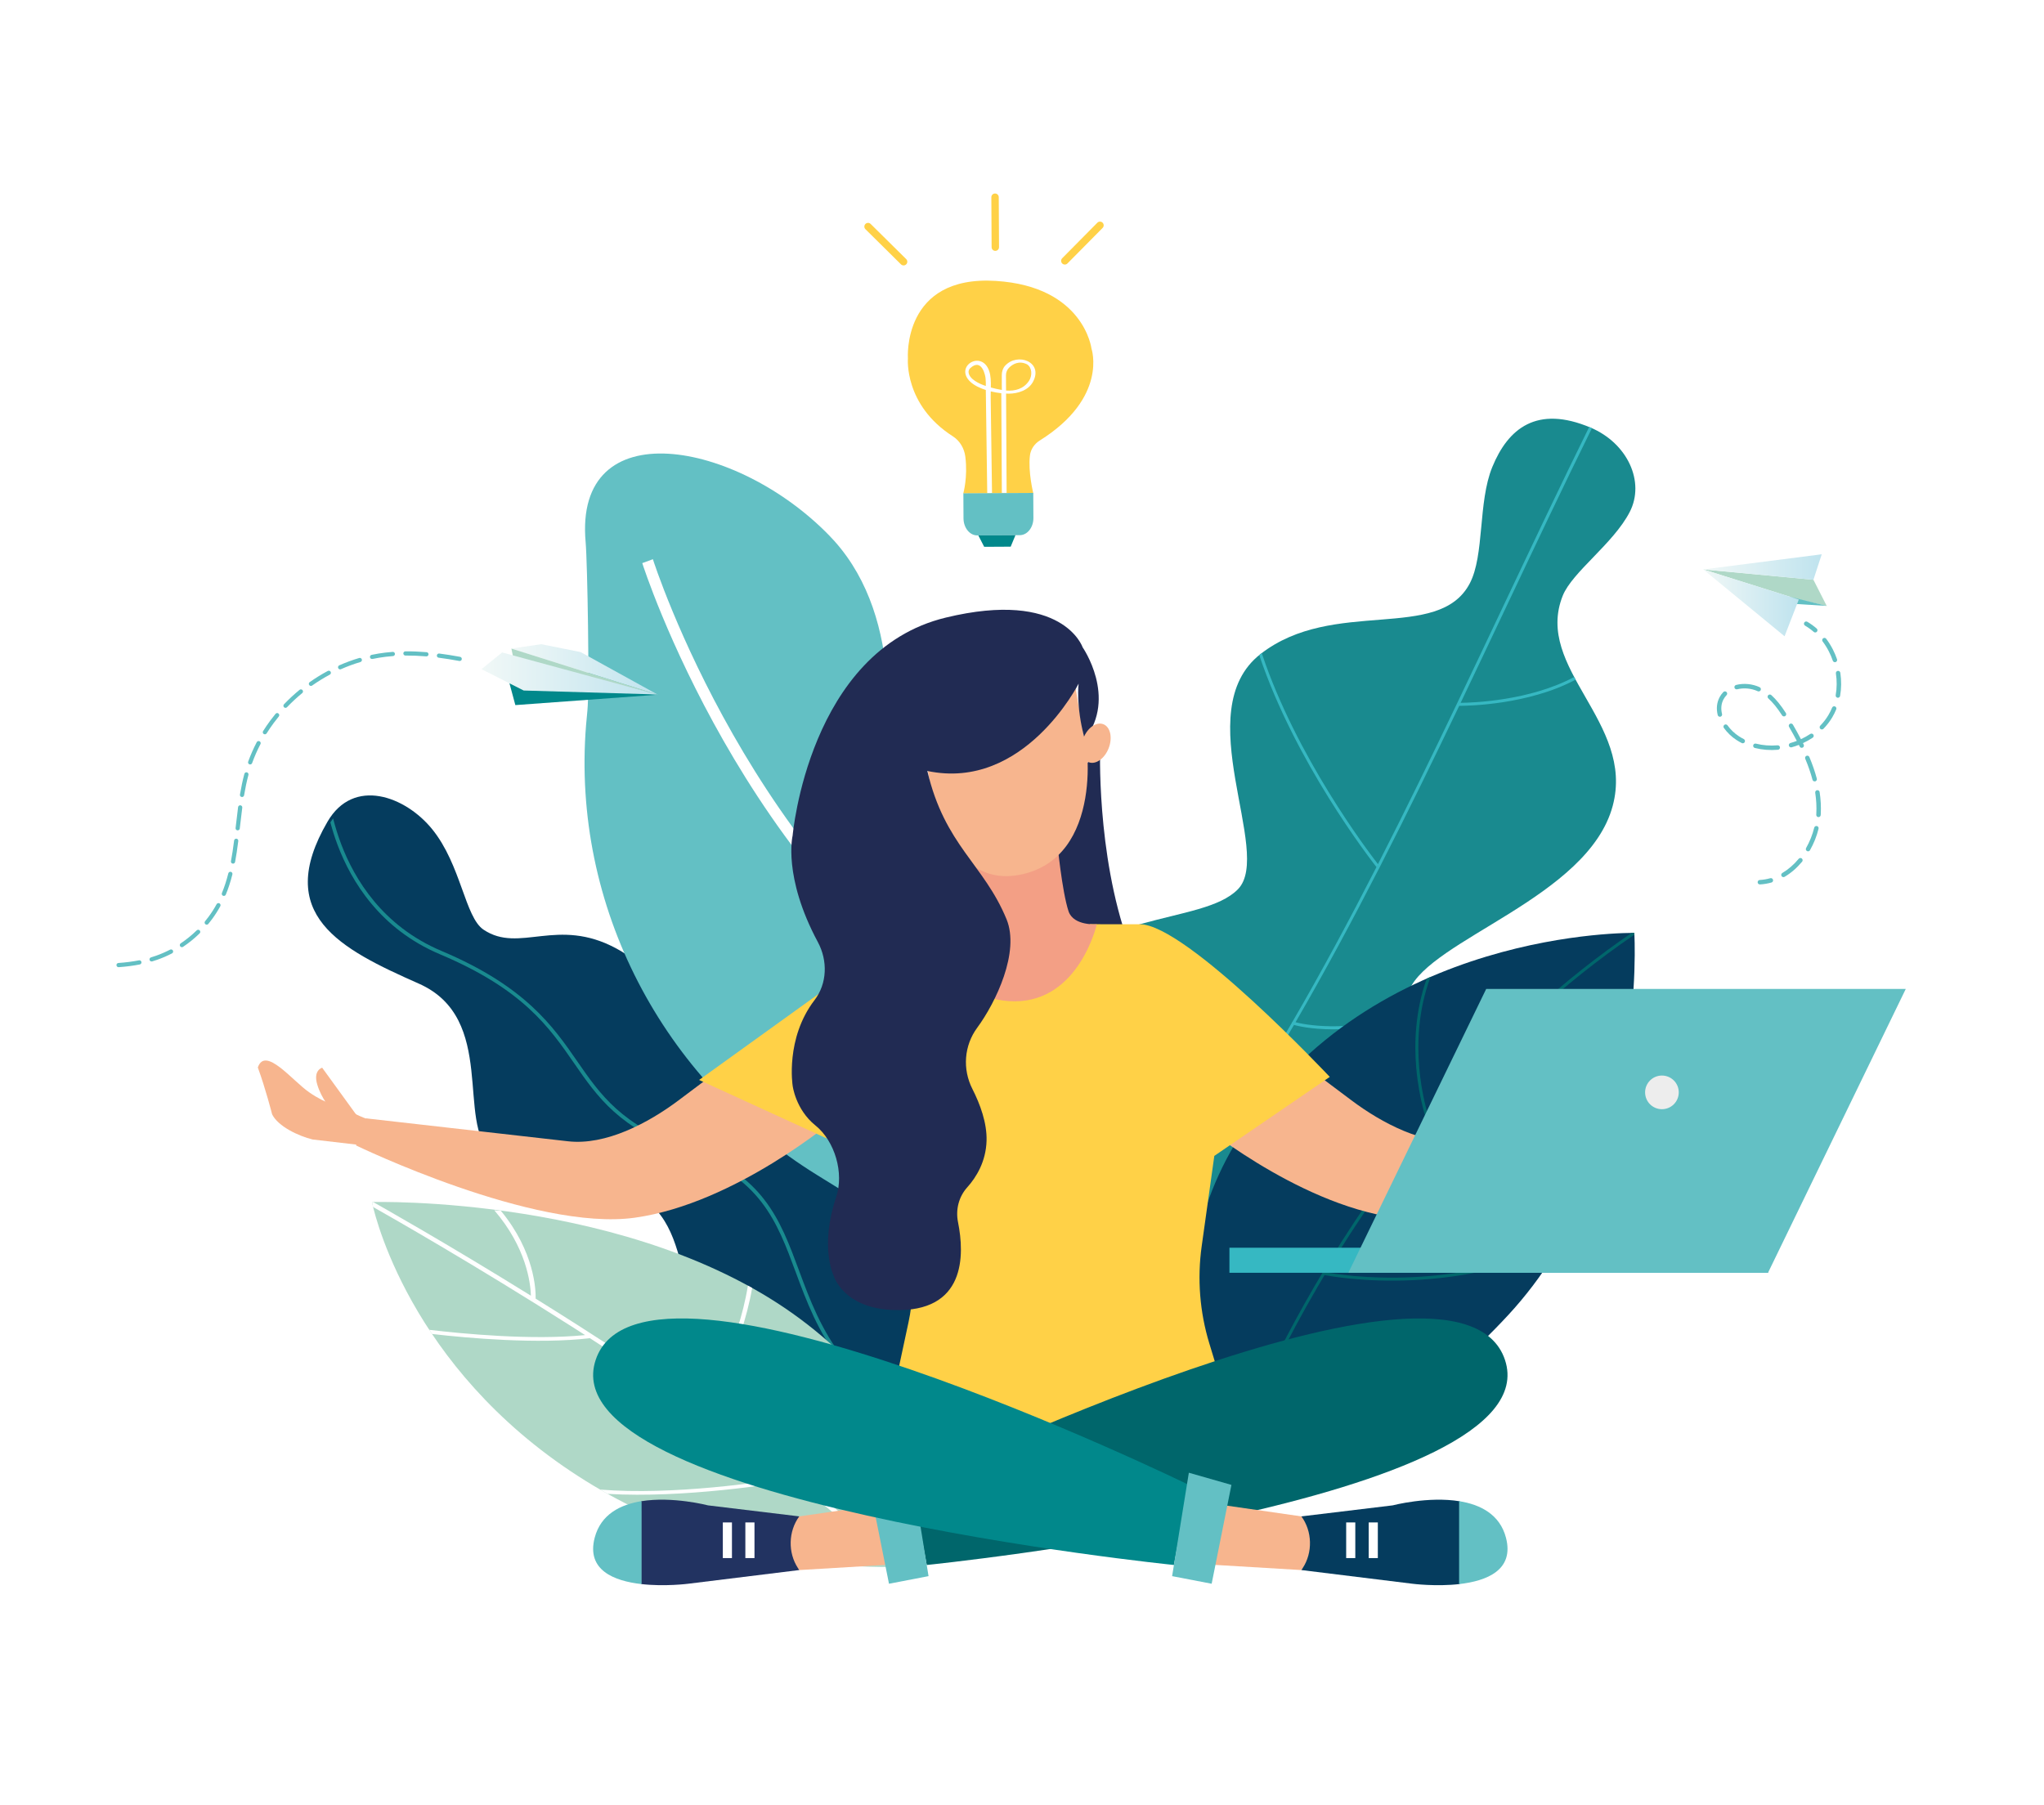 <?xml version="1.0" encoding="utf-8"?>
<!-- Generator: Adobe Illustrator 15.1.0, SVG Export Plug-In . SVG Version: 6.00 Build 0)  -->
<!DOCTYPE svg PUBLIC "-//W3C//DTD SVG 1.1//EN" "http://www.w3.org/Graphics/SVG/1.1/DTD/svg11.dtd">
<svg version="1.1" id="Слой_1" xmlns="http://www.w3.org/2000/svg" xmlns:xlink="http://www.w3.org/1999/xlink" x="0px" y="0px"
	 width="3496px" height="3088px" viewBox="0 0 3496 3088" enable-background="new 0 0 3496 3088" xml:space="preserve">
<rect fill="#FFFFFF" width="3496" height="3088"/>
<g>
	<path fill="#053C5E" d="M1275.691,2413.178c-131.373-114.703-74.43-296.759-176.591-363.452
		c-102.161-66.693-196.687-23.819-258.208-76.44c-61.521-52.62,10.248-231.033-124.554-290.667s-248.809-117.756-156.224-276.949
		c44.569-76.633,133.153-43.88,179.12,12.826c49.522,61.092,55.897,150.37,87.806,171.818
		c61.527,41.356,126.02-22.834,227.704,32.485c101.684,55.318,117.19,165.066,177.652,220.666
		c60.463,55.598,208.131,21.969,321.765,180.407c113.634,158.438,138.441,495.108,138.441,495.108
		S1444.874,2560.895,1275.691,2413.178z"/>
	<path fill="#198A8F" d="M1642.681,2477.951c-203.407-90.28-245.017-202.66-281.727-301.811
		c-32.267-87.15-60.136-162.418-188.912-206.645c-112.629-38.682-150.082-92.853-189.737-150.204
		c-43.161-62.423-87.79-126.971-229.871-186.928c-102.49-43.248-151.602-125.111-174.75-186.169
		c-5.188-13.682-9.325-26.95-12.645-39.413c1.528-2.374,3.098-4.64,4.715-6.784c3.473,13.729,7.962,28.579,13.799,43.972
		c22.715,59.91,70.878,140.225,171.323,182.612c143.765,60.666,190.958,128.921,232.595,189.139
		c39.049,56.48,75.932,109.825,186.61,147.838c131.589,45.193,159.938,121.752,192.76,210.401
		c36.281,97.986,77.401,209.047,278.384,298.253c15.75,6.99,31.109,12.97,46.101,18.009c0.258,2.387,0.505,4.693,0.729,6.858
		C1676.015,2491.797,1659.564,2485.445,1642.681,2477.951z"/>
</g>
<g>
	<g>
		<path fill="#63C0C4" d="M1001.662,927.59c-20.334-225.633,258.39-174.213,416.375-11.843c3.174,3.263,6.223,6.523,9.139,9.779
			c60.538,67.592,84.251,155.454,90.114,239.275c12.506,178.726,107.311,337.071,257.177,424.5
			c158.898,92.703,329.35,211.219,356.293,305.661c52.281,183.271,45.468,283.534,45.468,283.534l-140.261,226.638l-638.87-395.377
			c-264.077-163.43-419.66-459.869-394.705-769.422c0.664-8.23,1.43-16.513,2.302-24.849
			C1008.436,1179.741,1004.752,961.884,1001.662,927.59z"/>
		<g>
			<path fill="#FFFFFF" d="M2123.402,2278.496c-0.335-11.318-13.239-280.188-428.002-536.871
				c-407.776-252.361-577.046-779.73-578.713-785.025l-18.153,6.677c1.679,5.371,173.04,539.269,586.479,795.135
				c406.479,251.559,419.259,518.882,419.36,521.546L2123.402,2278.496z"/>
		</g>
	</g>
</g>
<g>
	<path fill="#198A8F" d="M2720.452,731.432c63.245,26.693,93.618,92.792,66.95,144.441
		c-27.983,54.194-98.414,102.717-114.557,143.231c-49.618,124.533,123.802,216.461,85.512,359.411
		c-42.088,157.13-312.41,228.132-348.297,315.848c-35.887,87.717,130.793,392.306,19.655,570.638
		c-111.138,178.333-703.717,102.85-703.717,102.85s-169.068-463.83-2.811-653.329c141.527-161.313,333.065-130.762,394.168-193.38
		s-86.093-304.953,38.548-402.29c124.641-97.336,304.467-19.417,357.894-120.746c25.462-48.291,13.938-138.949,38.548-199.091
		C2579.373,732.96,2628.48,692.615,2720.452,731.432z"/>
	<path fill="#36B8C2" d="M2692.462,1158.099c-76.49,40.809-173.464,43.972-194.206,44.165c26.325-55.028,52.337-110,78.156-164.566
		c50.17-106.031,97.561-206.182,146.341-305.132c0.019-0.037,0.026-0.077,0.042-0.114c-0.777-0.345-1.555-0.688-2.343-1.02
		c-0.798-0.337-1.586-0.654-2.378-0.979c-48.771,98.937-96.145,199.057-146.299,305.051
		c-26.48,55.963-53.063,112.137-79.889,168.203c-0.021,0.043-0.043,0.084-0.062,0.129
		c-44.124,92.216-88.917,184.131-135.021,274.331c-18.524-23.878-139.827-184.2-198.468-360.126c-0.091-0.271-0.23-0.51-0.394-0.727
		c-0.678,0.517-1.364,1.011-2.039,1.538c-0.721,0.563-1.424,1.137-2.128,1.71c60.878,181.924,188.124,346.916,200.456,362.648
		c-46.372,90.563-94.092,179.347-143.8,264.935c-0.396,0.302-0.709,0.721-0.879,1.229c-0.054,0.158-0.087,0.318-0.108,0.478
		c-59.468,102.286-121.798,199.966-188.114,290.574c-9.122-8.192-49.671-46.174-92.46-110.557
		c-41.727-62.784-93.523-163.313-111.742-294.104c-1.589,0.96-3.176,1.929-4.762,2.917c7.629,53.692,21.349,106.292,40.959,156.749
		c18.658,48.004,42.638,94.191,71.273,137.277c43.628,65.646,85.09,104.19,93.691,111.88
		c-89.547,121.831-186.365,230.742-293.213,320.681c0.596,1.689,0.921,2.583,0.921,2.583s1.202,0.152,3.468,0.425
		c86.378-72.855,168.406-159.607,250.702-265.157c73.475-94.235,145.242-201.09,219.401-326.672
		c4.554-7.71,9.087-15.452,13.607-23.216c2.208,0.633,6.203,1.676,11.97,2.792c9.379,1.816,23.412,3.817,41.911,4.522
		c30.022,1.144,77.438-1.133,138.55-17.201c-0.146-1.766-0.263-3.498-0.365-5.212c-107.774,28.532-174.754,14.354-189.4,10.493
		c49.678-85.575,97.357-174.279,143.583-264.514c0.025-0.046,0.049-0.093,0.071-0.141c46.718-91.199,91.955-183.945,136.296-276.566
		c14.271,0.01,117.926-1.486,199.088-44.783C2694.066,1161.114,2693.26,1159.606,2692.462,1158.099z"/>
</g>
<g>
	<g>
		<path fill="#053C5E" d="M2795.293,1595.865c0,0,24.793,393.938-215.91,653.939s-490.68,295.484-490.68,295.484
			s-146.269-320.617,31.655-601.594C2345.726,1587.793,2795.293,1595.865,2795.293,1595.865z"/>
		<path fill="#00666B" d="M2795.447,1598.869c-0.09-1.969-0.154-3.004-0.154-3.004s-1.565-0.027-4.522-0.008
			c-115.042,78.581-223.489,176.941-322.376,292.428c-7.82,9.134-15.566,18.408-23.27,27.756
			c-3.145-9.412-13.855-44.091-17.777-90.453c-3.445-40.729-2.05-97.43,19.416-154.454c-2.16,0.932-4.322,1.876-6.486,2.831
			c-20.166,56.32-21.441,111.865-18.042,152.055c4.653,55.007,18.817,93.97,18.959,94.357c0.034,0.096,0.083,0.182,0.128,0.271
			c-69.453,84.807-134.018,178.195-192.248,278.187c-103.784,178.214-154.652,321.814-161.896,342.96
			c0.979,2.297,1.525,3.495,1.525,3.495s0.975-0.139,2.86-0.461c5.062-14.957,55.718-161.031,162.012-343.529
			c3.857-6.622,7.832-13.356,11.9-20.172c5.788,1.16,66.488,12.795,151.824,8.668c39.013-1.886,77.433-6.739,114.686-14.471
			c12.83-2.663,25.528-5.668,38.056-9.01c33.447-8.924,65.766-20.297,96.715-33.978c1.52-2.553,3.02-5.111,4.504-7.673
			c-95.021,43.178-187.753,56.779-254.041,60c-79.386,3.856-137.23-6.011-148.946-8.219
			C2372.97,2002.01,2545.944,1768.756,2795.447,1598.869z"/>
	</g>
</g>
<g>
	<path fill="#AFD8C7" d="M636.203,2056.22c0,0,447.006-12.79,732.75,200.224c285.744,213.015,167.788,423.421,167.788,423.421
		s-296.522,20.241-573.563-171.937S636.203,2056.22,636.203,2056.22z"/>
	<path fill="#FFFFFF" d="M1527.607,2680.253c-47.89-47.701-106.86-97.827-170.686-147.556
		c-31.61,5.416-187.361,30.487-317.531,22.763c-4.317-2.412-8.636-4.87-12.957-7.374c124.61,10.18,279.937-13.19,323.949-20.474
		c-110.829-85.866-235.414-170.228-341.376-238.466c-89.406,10.477-207.98-0.079-270.091-7.209
		c-1.607-2.392-3.179-4.771-4.739-7.146c57.327,6.817,175.433,18.156,266.571,9.043c-6.766-4.344-13.461-8.627-20.057-12.83
		c-167.751-106.889-311.164-188.571-342.561-206.296c-1.352-5.512-1.927-8.488-1.927-8.488s0.664-0.02,1.942-0.043
		c10.755,6.03,123.9,69.696,269.917,160.266c-0.643-21.636-7.728-82.213-62.604-146.078c3.236,0.551,6.71,0.702,10.518,0.41
		c0.116-0.009,0.233-0.032,0.35-0.042c58.686,71.035,60.183,137.329,59.824,150.733c22.783,14.169,46.314,28.963,70.354,44.279
		c64.795,41.287,138.233,89.57,212.11,141.144c12.332-19.097,63.672-103.424,80.596-207.693c2.42,1.322,4.835,2.656,7.243,4.003
		c-18.56,107.447-72.664,193.203-82.176,207.65c122.997,86.119,246.621,181.094,333.077,267.868c-0.391,0.753-0.61,1.146-0.61,1.146
		S1533.551,2680.078,1527.607,2680.253z"/>
</g>
<g>
	<g>
		<polygon fill="#AFD8C7" points="3101.631,991.749 3124.371,1036.475 3076.614,1025.577 2913.237,974.097 		"/>
		<polygon fill="#63C0C4" points="3124.371,1036.475 3043.24,1031.434 3063.121,1021.325 		"/>
		<linearGradient id="SVGID_1_" gradientUnits="userSpaceOnUse" x1="2913.237" y1="969.963" x2="3115.83" y2="969.963">
			<stop  offset="6.300000e-007" style="stop-color:#F1F8F7"/>
			<stop  offset="1" style="stop-color:#BFE3EE"/>
		</linearGradient>
		<polygon fill="url(#SVGID_1_)" points="3101.631,991.749 3115.83,948.176 2913.237,974.097 		"/>
		<linearGradient id="SVGID_2_" gradientUnits="userSpaceOnUse" x1="2913.237" y1="1031.241" x2="3076.614" y2="1031.241">
			<stop  offset="6.300000e-007" style="stop-color:#F1F8F7"/>
			<stop  offset="1" style="stop-color:#BFE3EE"/>
		</linearGradient>
		<polygon fill="url(#SVGID_2_)" points="2913.237,974.097 3076.614,1025.577 3052.262,1088.385 		"/>
	</g>
	<g>
		<g>
			<path fill="#63C0C4" d="M3106.46,1081.483c0.425-0.217,0.817-0.515,1.149-0.897c1.385-1.587,1.218-3.997-0.375-5.383
				c-5.017-4.366-10.421-8.263-16.058-11.57c-1.817-1.08-4.153-0.47-5.222,1.357c-1.066,1.817-0.459,4.156,1.359,5.222
				c5.231,3.07,10.247,6.686,14.912,10.749C3103.435,1082.011,3105.114,1082.167,3106.46,1081.483z"/>
		</g>
		<g>
			<g>
				<path fill="#63C0C4" d="M3047.081,1498.568c-1.071-1.813-0.467-4.151,1.349-5.226c10.279-6.07,19.693-14.235,27.99-24.264
					c1.346-1.604,3.747-1.856,5.373-0.508c1.625,1.348,1.852,3.749,0.513,5.376c-8.861,10.709-18.953,19.451-29.998,25.97
					c-0.066,0.043-0.14,0.079-0.214,0.116C3050.314,1500.938,3048.11,1500.311,3047.081,1498.568z M3090.573,1455.777
					c-1.835-1.041-2.474-3.366-1.433-5.2c6.186-10.889,10.841-22.578,13.844-34.741c0.504-2.044,2.576-3.292,4.616-2.791
					c2.047,0.507,3.301,2.579,2.794,4.625c-3.166,12.839-8.089,25.177-14.622,36.674c-0.378,0.677-0.938,1.188-1.583,1.515
					C3093.088,1456.421,3091.728,1456.436,3090.573,1455.777z M3110.009,1397.742c-2.103-0.152-3.687-1.98-3.538-4.08l0.107-1.719
					c0.62-11.602-0.012-23.673-1.873-35.871c-0.319-2.079,1.11-4.043,3.196-4.342c2.081-0.322,4.03,1.111,4.348,3.199
					c1.939,12.701,2.594,25.295,1.952,37.429l-0.113,1.847c-0.102,1.389-0.927,2.544-2.083,3.132
					C3111.407,1397.641,3110.722,1397.789,3110.009,1397.742z M3104.712,1336.578c-2.04,0.537-4.128-0.676-4.664-2.71
					c-3.049-11.504-7.217-23.59-12.39-35.934c-0.818-1.947,0.169-4.241,2.043-4.994c1.943-0.817,4.181,0.097,4.993,2.042
					c5.312,12.668,9.594,25.091,12.728,36.926c0.471,1.774-0.387,3.583-1.955,4.38
					C3105.231,1336.407,3104.979,1336.502,3104.712,1336.578z M3083.257,1278.841c-1.891,0.927-4.175,0.15-5.108-1.743
					c-0.472-0.959-0.949-1.922-1.431-2.879c-4.031,1.575-8.152,2.951-12.339,4.115c-2.029,0.564-4.135-0.624-4.7-2.656
					c-0.565-2.028,0.593-4.106,2.657-4.7c3.689-1.022,7.323-2.223,10.888-3.591c-3.966-7.592-8.332-15.481-13.265-23.973
					c-1.059-1.819-0.44-4.157,1.385-5.214c1.795-1.048,4.156-0.442,5.213,1.383c5.117,8.799,9.63,16.964,13.724,24.837
					c5.546-2.548,10.894-5.53,15.894-8.867c1.76-1.196,4.125-0.693,5.295,1.054c1.172,1.753,0.695,4.123-1.055,5.293
					c-5.255,3.504-10.859,6.634-16.662,9.321c0.42,0.835,0.833,1.67,1.247,2.51c0.919,1.874,0.165,4.138-1.696,5.083
					C3083.289,1278.824,3083.273,1278.833,3083.257,1278.841z M3113.404,1246.727c-1.511-1.467-1.544-3.884-0.071-5.395
					c5.392-5.542,10.077-11.633,13.92-18.101c2.396-4.037,4.524-8.309,6.329-12.704c0.799-1.945,3.022-2.888,4.979-2.081
					c1.949,0.798,2.882,3.029,2.08,4.979c-1.941,4.739-4.24,9.348-6.825,13.701c-4.15,6.984-9.204,13.556-15.017,19.529
					c-0.297,0.31-0.638,0.554-1.004,0.74C3116.381,1248.115,3114.605,1247.896,3113.404,1246.727z M3040.946,1282.562
					c-13.571,1.156-26.87,0.121-39.521-3.087c-2.046-0.519-3.28-2.592-2.764-4.636c0.521-2.053,2.602-3.287,4.636-2.763
					c11.828,3,24.275,3.967,37.001,2.88c2.101-0.177,3.946,1.38,4.127,3.479c0.136,1.595-0.73,3.043-2.073,3.727
					C3041.928,1282.377,3041.451,1282.518,3040.946,1282.562z M3142.828,1193.55c-2.076-0.362-3.463-2.341-3.102-4.417
					c2.114-12.059,2.232-24.563,0.348-37.164c-0.313-2.082,1.124-4.033,3.21-4.336c2.087-0.313,4.026,1.125,4.337,3.209
					c2.004,13.417,1.879,26.742-0.376,39.61c-0.214,1.229-0.999,2.219-2.032,2.744
					C3144.503,1193.557,3143.674,1193.697,3142.828,1193.55z M2979.021,1271.057c-3.091-1.581-6.107-3.328-8.963-5.188
					c-8.29-5.383-15.752-12.51-21.57-20.609c-1.229-1.711-0.841-4.096,0.871-5.326c1.701-1.224,4.096-0.84,5.324,0.872
					c5.273,7.334,12.029,13.788,19.533,18.664c2.641,1.718,5.427,3.333,8.282,4.794c1.877,0.96,2.617,3.26,1.657,5.136
					c-0.381,0.745-0.972,1.31-1.663,1.661C2981.439,1271.596,2980.152,1271.635,2979.021,1271.057z M3048.066,1223.781
					c-8.203-12.728-15.695-21.971-23.576-29.083c-1.566-1.415-1.689-3.828-0.278-5.391c1.413-1.554,3.826-1.685,5.39-0.277
					c8.398,7.577,16.303,17.31,24.883,30.617c1.139,1.771,0.631,4.133-1.143,5.277c-0.11,0.07-0.225,0.134-0.34,0.193
					C3051.278,1225.995,3049.137,1225.444,3048.066,1223.781z M3139.608,1132.574c-1.994,0.683-4.165-0.378-4.849-2.372
					c-1.846-5.375-4.076-10.65-6.632-15.675c-3.091-6.079-6.702-11.876-10.729-17.227c-1.269-1.682-0.93-4.075,0.755-5.34
					c1.691-1.286,4.077-0.937,5.342,0.753c4.295,5.701,8.142,11.877,11.436,18.355c2.716,5.341,5.088,10.946,7.049,16.658
					c0.624,1.82-0.207,3.788-1.877,4.638C3139.947,1132.442,3139.783,1132.514,3139.608,1132.574z M2942.565,1225.998
					c-2.043,0.512-4.119-0.733-4.627-2.779c-2.711-10.845-1.632-21.369,3.126-30.431c1.727-3.282,3.921-6.3,6.514-8.969
					c1.463-1.518,3.889-1.546,5.396-0.077c1.512,1.468,1.544,3.884,0.076,5.396c-2.087,2.144-3.844,4.567-5.231,7.2
					c-3.925,7.481-4.757,15.902-2.478,25.032c0.438,1.757-0.418,3.535-1.971,4.323
					C2943.121,1225.824,2942.852,1225.926,2942.565,1225.998z M3006.361,1182.409c-10.697-4.933-23.837-6.169-35.142-3.312
					c-2.044,0.518-4.122-0.722-4.637-2.763c-0.517-2.045,0.732-4.11,2.764-4.637c13.14-3.324,27.796-1.943,40.214,3.783
					c1.911,0.881,2.747,3.149,1.863,5.065c-0.369,0.807-0.992,1.424-1.73,1.8
					C3008.688,1182.856,3007.465,1182.919,3006.361,1182.409z"/>
			</g>
		</g>
		<g>
			<path fill="#63C0C4" d="M3030.564,1509.358c1.596-0.811,2.445-2.666,1.938-4.447c-0.581-2.03-2.688-3.199-4.718-2.627
				c-5.855,1.673-11.89,2.692-17.94,3.026c-2.104,0.108-3.721,1.917-3.603,4.015c0.118,2.105,1.916,3.716,4.021,3.599
				c6.615-0.361,13.217-1.47,19.618-3.294C3030.119,1509.559,3030.349,1509.468,3030.564,1509.358z"/>
		</g>
	</g>
</g>
<g>
	<g>
		<linearGradient id="SVGID_3_" gradientUnits="userSpaceOnUse" x1="874.674" y1="1145.177" x2="1125.168" y2="1145.177">
			<stop  offset="6.300000e-007" style="stop-color:#F1F8F7"/>
			<stop  offset="1" style="stop-color:#BFE3EE"/>
		</linearGradient>
		<polygon fill="url(#SVGID_3_)" points="1125.167,1188.376 993.071,1115.469 925.634,1101.979 874.674,1109.472 		"/>
		<polyline fill="#AFD8C7" points="1125.167,1188.376 877.81,1124.789 874.674,1109.472 		"/>
		<polygon fill="#01888B" points="870.75,1167.228 871.067,1167.745 881.448,1206.147 1124.541,1188.392 		"/>
		<linearGradient id="SVGID_4_" gradientUnits="userSpaceOnUse" x1="823.516" y1="1152.022" x2="1123.561" y2="1152.022">
			<stop  offset="6.300000e-007" style="stop-color:#F1F8F7"/>
			<stop  offset="1" style="stop-color:#BFE3EE"/>
		</linearGradient>
		<polygon fill="url(#SVGID_4_)" points="823.516,1144.723 858.809,1116.08 1123.561,1187.964 895.657,1181.189 		"/>
	</g>
	<g>
		<path fill="#63C0C4" d="M267.118,1634.805c8.083-2.845,16.09-6.322,23.798-10.327c1.767-0.912,3.921-0.223,4.847,1.535
			c0.914,1.761,0.229,3.926-1.537,4.848c-7.997,4.157-16.321,7.767-24.722,10.727c-3.041,1.074-6.1,2.067-9.174,2.987
			c-1.127,0.344-2.293,0.102-3.173-0.551c-0.603-0.447-1.076-1.085-1.3-1.854c-0.575-1.901,0.507-3.904,2.405-4.474
			C261.23,1636.803,264.182,1635.835,267.118,1634.805z"/>
		<path fill="#63C0C4" d="M751.238,1117.942c11.214,1.439,22.89,3.284,35.69,5.648c1.949,0.364,3.229,2.231,2.883,4.188
			c-0.362,1.951-2.236,3.243-4.188,2.883c-12.669-2.342-24.217-4.168-35.298-5.587c-0.63-0.083-1.202-0.323-1.682-0.678
			c-1.009-0.748-1.597-2.007-1.427-3.344C747.47,1119.08,749.269,1117.688,751.238,1117.942z"/>
		<path fill="#63C0C4" d="M691.299,1120.693c-0.874-0.648-1.442-1.685-1.457-2.857c-0.014-1.984,1.581-3.607,3.567-3.625
			c11.527-0.103,23.72,0.38,36.23,1.427c1.977,0.163,3.456,1.904,3.275,3.88c-0.164,1.98-1.898,3.451-3.878,3.281
			c-12.288-1.028-24.254-1.5-35.569-1.402C692.659,1121.406,691.908,1121.145,691.299,1120.693z"/>
		<path fill="#63C0C4" d="M336.462,1591.481c1.418-1.387,3.688-1.409,5.078,0.064c1.386,1.42,1.364,3.692-0.066,5.079
			c-8.708,8.505-18.25,16.262-28.361,23.037c-1.291,0.87-2.955,0.783-4.138-0.096c-0.322-0.237-0.612-0.531-0.846-0.888
			c-1.104-1.647-0.664-3.879,0.983-4.983C318.853,1607.16,328.055,1599.685,336.462,1591.481z"/>
		<path fill="#63C0C4" d="M351.275,1580.959c-1.539-1.261-1.757-3.524-0.499-5.059c2.03-2.481,4.004-5.006,5.911-7.582
			c5.109-6.898,9.753-14.162,13.806-21.592c0.949-1.742,3.129-2.386,4.872-1.437c1.696,0.942,2.393,3.139,1.438,4.877
			c-4.207,7.721-9.033,15.266-14.339,22.431c-1.977,2.671-4.022,5.292-6.134,7.859c-1.217,1.488-3.382,1.746-4.916,0.609
			C351.37,1581.033,351.32,1580.996,351.275,1580.959z"/>
		<path fill="#63C0C4" d="M381.523,1532.303c-0.281-0.116-0.539-0.264-0.771-0.435c-1.291-0.957-1.824-2.702-1.181-4.256
			c4.263-10.368,7.842-21.37,10.934-33.637c0.483-1.926,2.439-3.093,4.361-2.608c1.911,0.483,3.092,2.442,2.604,4.361
			c-3.17,12.609-6.857,23.934-11.258,34.618C385.462,1532.185,383.357,1533.059,381.523,1532.303z"/>
		<path fill="#63C0C4" d="M476.812,1225.666c-2.993,3.653-5.898,7.376-8.705,11.167c-4.237,5.721-8.282,11.644-12.024,17.607
			c-1.054,1.682-3.272,2.188-4.955,1.135c-0.077-0.049-0.153-0.101-0.232-0.159c-1.489-1.103-1.905-3.193-0.896-4.792
			c3.833-6.122,7.983-12.199,12.331-18.068c2.879-3.888,5.854-7.706,8.93-11.447c1.257-1.532,3.409-1.96,5.06-0.497
			C477.849,1221.872,478.071,1224.131,476.812,1225.666z"/>
		<path fill="#63C0C4" d="M445.492,1272.891c-5.494,10.521-10.288,21.432-14.245,32.425c-0.67,1.872-2.731,2.837-4.6,2.166
			c-0.337-0.123-0.644-0.288-0.92-0.493c-1.241-0.918-1.794-2.578-1.241-4.102c4.063-11.303,8.986-22.515,14.633-33.327
			c0.919-1.76,3.091-2.44,4.849-1.524C445.704,1268.939,446.416,1271.125,445.492,1272.891z"/>
		<path fill="#63C0C4" d="M516.944,1185.602c-9.146,7.502-17.9,15.621-26.018,24.13c-1.262,1.328-3.301,1.473-4.734,0.412
			c-0.124-0.092-0.236-0.189-0.35-0.294c-1.434-1.368-1.486-3.642-0.117-5.078c8.318-8.72,17.29-17.039,26.652-24.727
			c1.535-1.258,3.803-1.055,5.062,0.5C518.696,1182.077,518.472,1184.339,516.944,1185.602z"/>
		<path fill="#63C0C4" d="M583.196,1144.704c-1.223,0.543-2.587,0.346-3.592-0.398c-0.486-0.359-0.885-0.843-1.147-1.435
			c-0.806-1.814,0.018-3.938,1.832-4.739c11.134-4.927,22.621-9.151,34.135-12.563c1.917-0.559,3.906,0.529,4.468,2.424
			c0.564,1.903-0.523,3.902-2.426,4.467C605.246,1135.784,594.053,1139.904,583.196,1144.704z"/>
		<path fill="#63C0C4" d="M406.129,1420.402c-0.653-0.077-1.24-0.319-1.732-0.683c-0.992-0.736-1.584-1.978-1.429-3.295l0.51-4.523
			c1.189-10.417,2.377-20.844,3.755-31.232c0.261-1.967,2.07-3.349,4.035-3.09c1.967,0.27,3.349,2.061,3.092,4.036
			c-1.371,10.344-2.554,20.727-3.737,31.101l-0.517,4.521C409.882,1419.211,408.101,1420.626,406.129,1420.402z"/>
		<path fill="#63C0C4" d="M533.883,1172.692c-1.3,0.92-2.996,0.852-4.209-0.046c-0.299-0.223-0.57-0.493-0.8-0.819
			c-1.142-1.619-0.757-3.863,0.867-5.006c9.91-6.989,20.321-13.417,30.935-19.104c1.757-0.934,3.92-0.269,4.866,1.473
			c0.934,1.747,0.28,3.928-1.473,4.866C553.711,1159.599,543.556,1165.87,533.883,1172.692z"/>
		<path fill="#63C0C4" d="M404.444,1434.684c1.983,0.259,3.364,2.038,3.113,4.018c-1.763,13.997-3.499,25.355-5.447,35.747
			c-0.37,1.949-2.247,3.232-4.2,2.864c-0.552-0.104-1.05-0.327-1.473-0.641c-1.072-0.793-1.655-2.151-1.396-3.553
			c1.925-10.244,3.641-21.464,5.391-35.318C400.677,1435.83,402.478,1434.438,404.444,1434.684z"/>
		<path fill="#63C0C4" d="M237.683,1642.757c1.941-0.379,3.835,0.884,4.215,2.834c0.386,1.946-0.883,3.836-2.833,4.216
			c-11.202,2.213-22.995,3.735-36.045,4.657c-0.894,0.063-1.727-0.204-2.393-0.698c-0.812-0.601-1.369-1.546-1.447-2.634
			c-0.14-1.981,1.352-3.698,3.333-3.839C215.261,1646.391,226.767,1644.901,237.683,1642.757z"/>
		<path fill="#63C0C4" d="M422.376,1321.212c1.907,0.526,3.059,2.484,2.538,4.404c-2.833,10.571-5.259,21.952-7.411,34.79
			c-0.325,1.96-2.182,3.276-4.134,2.953c-0.582-0.099-1.103-0.327-1.548-0.657c-1.05-0.777-1.639-2.104-1.405-3.482
			c2.186-13.072,4.662-24.672,7.561-35.464C418.489,1321.837,420.459,1320.698,422.376,1321.212z"/>
		<path fill="#63C0C4" d="M659.033,1116.342c4.197-0.499,8.399-0.903,12.601-1.224c1.97-0.145,3.708,1.331,3.855,3.313
			c0.149,1.979-1.331,3.71-3.312,3.859c-4.105,0.306-8.199,0.703-12.296,1.188c-7.594,0.901-15.264,2.167-22.794,3.76
			c-1.046,0.221-2.087-0.037-2.882-0.627c-0.682-0.505-1.188-1.25-1.375-2.142c-0.413-1.942,0.828-3.854,2.771-4.261
			C643.342,1118.566,651.228,1117.271,659.033,1116.342z"/>
	</g>
</g>
<g>
	<path fill="#212B53" d="M1930.209,1613.882c-55.615-155.187-48.479-337.503-48.479-337.503l-132.8,174.452l63.525,134.302
		C1812.456,1585.133,1985.824,1769.069,1930.209,1613.882z"/>
	<g>
		<path fill="#F7B58E" d="M2068.528,1699.946l243.028,182.333c51.923,38.954,124.491,77.34,188.986,70.02l345.475-39.223
			l17.2,46.281c0,0-304.875,147.76-477.061,123.639c-172.184-24.122-343.267-169.564-343.267-169.564L2068.528,1699.946z"/>
		<g>
			<path fill="#F7B58E" d="M2886.624,1891.996c5.663,0.062,25.016-1.581,56.898-23.639c28.61-19.794,75.017-79.429,87.614-42.28
				c-13.253,35.953-24.445,80.064-24.445,80.064c-10.188,20.82-45.285,37.224-69.341,43.108l-76.693,8.923
				c0,0-29.129-26.322-30.713-27.327l7.263-14.432C2855.139,1911.027,2871.733,1902.629,2886.624,1891.996z"/>
			<path fill="#F7B58E" d="M2906.171,1896.941c0,0,2.036,0.645,5.797,0.955c-2.27,4.464-4.257,9.017-6.082,13.609
				c-13.611,12.015-26.829,24.475-40.303,36.646c-6.298-9.32-15.167-22.382-15.953-23.201l71.423-98.5
				c0,0,15.832,4.103,8.403,28.874C2922.024,1880.099,2906.171,1896.941,2906.171,1896.941z"/>
		</g>
	</g>
	<g>
		<path fill="#F7B58E" d="M1403.576,1699.946l-243.028,182.333c-51.922,38.954-124.491,77.34-188.986,70.02l-345.474-39.223
			l-17.201,46.281c0,0,304.875,147.76,477.061,123.639c172.184-24.122,343.267-169.564,343.267-169.564L1403.576,1699.946z"/>
		<g>
			<path fill="#F7B58E" d="M585.481,1891.996c-5.664,0.062-25.016-1.581-56.898-23.639c-28.61-19.794-75.017-79.429-87.614-42.28
				c13.253,35.953,24.444,80.064,24.444,80.064c10.188,20.82,45.285,37.224,69.341,43.108l76.693,8.923
				c0,0,29.129-26.322,30.713-27.327l-7.262-14.432C616.966,1911.027,600.372,1902.629,585.481,1891.996z"/>
			<path fill="#F7B58E" d="M565.934,1896.941c0,0-2.036,0.645-5.796,0.955c2.27,4.464,4.257,9.017,6.082,13.609
				c13.612,12.015,26.829,24.475,40.303,36.646c6.298-9.32,15.167-22.382,15.953-23.201l-71.423-98.5c0,0-15.832,4.103-8.403,28.874
				C550.081,1880.099,565.934,1896.941,565.934,1896.941z"/>
		</g>
	</g>
	<path fill="#FFD147" d="M1864.48,1580.974l85.115,0.055c79.541,0.052,324.795,261.143,324.795,261.143l-197.477,135.126
		l-21.581,154.508c-7.788,55.752-3.328,112.531,13.068,166.384l61.425,201.744l-617.829-42.506l41.929-195.732
		c7.276-33.964,8.869-68.9,4.713-103.386l-70.053-581.387l372.625,8.211L1864.48,1580.974z"/>
	<path fill="#F39F85" d="M1808.353,1440.996c0,0,7.802,83.248,19.399,118.366c9.131,25.04,48.229,21.612,48.229,21.612
		s-30.069,131.871-140.473,131.871c-110.4,0-127.468-113.16-127.468-113.16l78.388-12.063l-36.21-120.454L1808.353,1440.996z"/>
	<g>
		<path fill="#F7B58E" d="M1853.111,1256.506l-25.248-148.887l-257.542,114.86l15.609,87.146c0,0,19.905,212.267,156.999,187.011
			C1891.212,1469.323,1859.715,1254.61,1853.111,1256.506z"/>
	</g>
	<polygon fill="#FFD147" points="1195.732,1847.386 1456.553,1966.885 1465.122,1882.421 1486.821,1637.85 	"/>
	<path fill="#212B53" d="M1586.099,1318.824c165.487,34.885,258.727-149.395,258.727-149.395s-5.052,38.466,10.572,95.401
		c55.706-72.269-3.709-157.567-3.709-157.567s-33.54-99.469-234.333-50.728c-234.129,56.833-261.649,372.755-261.649,372.755
		s-17.124,70.041,43.17,182.317c17.023,31.707,16.074,70.78-5.819,99.347c-50.119,65.4-37.351,146.09-37.351,146.09
		s4.728,40.584,38.937,68.125c33.522,26.986,49.231,81.703,35.534,122.5c-28.825,85.853-4.229,134.729-4.229,134.729
		s15.671,55.155,101.452,58.528c125.069,4.918,122.42-94.419,111.153-150.377c-4.285-21.284,1.275-43.311,15.78-59.463
		c15.34-17.078,32.01-43.769,33.055-79.741c0.876-30.356-10.962-62.464-24.248-88.593c-17.208-33.856-14.242-74.162,8.289-104.743
		c31.946-43.37,73.177-129.669,50.089-185.643C1682.497,1477.768,1615.848,1446.199,1586.099,1318.824z"/>
	<path fill="#00666B" d="M2574.077,2326.323c80.647,242.382-989.005,350.76-989.005,350.76l-25.541-136.992
		C1559.532,2540.091,2493.435,2083.94,2574.077,2326.323z"/>
	<g>
		<polygon fill="#F7B58E" points="1520.447,2676.604 1367.028,2685.769 1337.982,2653.85 1352.721,2596.02 1497.734,2575.109 		"/>
		<g>
			<path fill="#223361" d="M1367.028,2593.955l-156.084-18.846c0,0-60.471-15.871-114.438-7.061v141.656
				c40.426,4.676,80.621-0.523,80.621-0.523l189.901-23.413l-2.154-3.263C1347.408,2656.071,1348.267,2619.492,1367.028,2593.955z"
				/>
			<path fill="#63C0C4" d="M1017.139,2630.44c10.473-40.036,43.927-56.785,80.153-62.534v141.883
				C1050.284,2704.502,1002.607,2685.992,1017.139,2630.44z"/>
			<g>
				<line fill="#F7B58E" x1="1282.646" y1="2604.313" x2="1282.646" y2="2665.284"/>
				<rect x="1274.84" y="2604.313" fill="#FFFFFF" width="15.609" height="60.972"/>
			</g>
			<g>
				<line fill="#F7B58E" x1="1244.111" y1="2604.313" x2="1244.111" y2="2665.284"/>
				<rect x="1236.308" y="2604.313" fill="#FFFFFF" width="15.607" height="60.972"/>
			</g>
		</g>
	</g>
	<polygon fill="#63C0C4" points="1559.532,2519.278 1588.149,2696.174 1520.509,2709.182 1486.693,2540.091 	"/>
	<path fill="#F7B58E" d="M1852.887,1263.011c-6.906,17.961-2.789,36.258,9.2,40.87c11.984,4.612,27.305-6.213,34.214-24.177
		c6.904-17.963,2.785-36.257-9.199-40.87C1875.113,1234.226,1859.796,1245.048,1852.887,1263.011z"/>
	<path fill="#01888B" d="M1018.824,2326.323c-80.642,242.382,989.005,350.76,989.005,350.76l25.543-136.992
		C2033.372,2540.091,1099.467,2083.94,1018.824,2326.323z"/>
	<g>
		<polygon fill="#F7B58E" points="2072.457,2676.604 2225.876,2685.769 2254.919,2653.85 2240.184,2596.02 2095.165,2575.109 		"/>
		<g>
			<path fill="#053C5E" d="M2496.91,2568.139c-54.1-8.992-114.949,6.971-114.949,6.971l-156.085,18.846
				c18.759,25.537,19.619,62.116,2.154,88.551l-2.154,3.263l189.902,23.413c0,0,40.532,5.251,81.132,0.471V2568.139z"/>
			<path fill="#63C0C4" d="M2575.763,2630.44c-10.472-40.036-43.926-56.785-80.155-62.534v141.883
				C2542.62,2704.502,2590.297,2685.992,2575.763,2630.44z"/>
			<g>
				<line fill="#F7B58E" x1="2310.257" y1="2604.313" x2="2310.257" y2="2665.284"/>
				<rect x="2302.452" y="2604.313" fill="#FFFFFF" width="15.61" height="60.972"/>
			</g>
			<g>
				<line fill="#F7B58E" x1="2348.793" y1="2604.313" x2="2348.793" y2="2665.284"/>
				<rect x="2340.986" y="2604.313" fill="#FFFFFF" width="15.61" height="60.972"/>
			</g>
		</g>
	</g>
	<polygon fill="#63C0C4" points="2033.372,2519.278 2004.755,2696.174 2072.393,2709.182 2106.211,2540.091 	"/>
</g>
<g>
	<g>
		<rect x="2102.797" y="2134.397" fill="#36B8C2" width="921.146" height="42.841"/>
	</g>
	<polygon fill="#63C0C4" points="3259.588,1691.676 2541.947,1691.676 2306.18,2177.238 3023.942,2177.238 	"/>
	<path fill="#EDEDED" d="M2813.735,1868.631c0,15.898,12.89,28.785,28.787,28.785c15.896,0,28.785-12.887,28.785-28.785
		c0-15.9-12.89-28.787-28.785-28.787C2826.625,1839.844,2813.735,1852.73,2813.735,1868.631z"/>
</g>
<g>
	<g>
		<g>
			<path fill="#FFD147" d="M1647.547,844.174l119.725-0.649c0,0-9.12-36.411-5.704-64.377c1.292-10.568,7.699-19.913,16.728-25.56
				c117.339-73.365,88.568-157.163,88.568-157.163s-12.767-106.396-163.59-115.888c-160.794-10.118-150.403,132.706-150.403,132.706
				s-6.906,79.535,76.794,133.064c11.975,7.658,19.58,20.578,21.382,34.678C1655.573,816.394,1647.547,844.174,1647.547,844.174z"/>
			<path fill="#63C0C4" d="M1767.271,843.234l0.232,42.884c0.088,16.069-10.339,29.274-23.167,29.343l-72.902,0.396
				c-12.829,0.07-23.396-13.022-23.485-29.09l-0.232-42.885L1767.271,843.234z"/>
			<polygon fill="#01888B" points="1736.797,915.503 1728.661,935.142 1683.326,935.388 1673.307,915.848 			"/>
			<g>
				<path fill="#FFFFFF" d="M1766.902,652.958c18.021-33.993-26.834-50.563-47.887-27.239c-3.811,4.222-5.502,9.935-5.584,15.623
					c-0.144,10.065,0.082,25.75,0.082,25.75c-6.357-1.063-13.431-2.7-18.795-4.246c0.209-9.721,0.05-19.766-2.804-28.117
					c-12.674-37.092-60.251-8.118-32.329,18.303c6.536,6.184,16.145,10.785,26.505,14.094c0.817,58.729,1.634,117.458,2.452,176.187
					l8.178-0.044c-0.503-36.097-1.004-72.194-1.506-108.292c-0.262-18.731-0.522-37.464-0.782-56.193
					c-0.042-2.942,0.031-6.073,0.118-9.276c6.115,1.484,12.219,2.526,18.044,3.142l0.925,170.528l8.18-0.045l-0.923-169.874
					c1.652,0.066,3.354,0.166,4.888,0.153C1741.214,673.292,1759.141,667.595,1766.902,652.958z M1686.12,660.246
					c-11.55-3.771-27.895-11.489-29.475-22.986c-0.386-2.808,0.834-5.689,2.938-7.592c20.158-18.241,26.254,14.451,26.167,18.547
					C1686.182,652.173,1686.165,656.215,1686.12,660.246z M1759.9,651.605c-9.198,13.744-23.911,17.677-39.153,16.447l-0.142-26.115
					c-0.026-4.853,1.83-9.529,5.269-12.953c6.141-6.114,17.087-12.584,30.69-5.796
					C1765.132,628.475,1766.153,642.262,1759.9,651.605z"/>
			</g>
		</g>
		<g>
			<path fill="#FFD147" d="M1549.978,452.163c2.462-2.489,2.44-6.494-0.048-8.955l-60.776-60.12
				c-2.488-2.461-6.494-2.44-8.956,0.049c-2.461,2.488-2.438,6.493,0.049,8.954l60.775,60.121
				C1543.51,454.673,1547.516,454.651,1549.978,452.163z"/>
		</g>
		<g>
			<path fill="#FFD147" d="M1816.813,450.715c-2.488-2.463-2.511-6.468-0.049-8.956l60.12-60.774
				c2.461-2.488,6.465-2.511,8.954-0.049c2.488,2.461,2.511,6.467,0.049,8.955l-60.119,60.775
				C1823.307,453.154,1819.302,453.176,1816.813,450.715z"/>
		</g>
		<g>
			<path fill="#FFD147" d="M1702.407,429.151c3.5-0.018,6.317-2.866,6.298-6.366l-0.464-85.486c-0.02-3.5-2.867-6.317-6.367-6.299
				c-3.501,0.021-6.317,2.866-6.298,6.367l0.464,85.486C1696.059,426.354,1698.906,429.17,1702.407,429.151z"/>
		</g>
	</g>
</g>
</svg>
